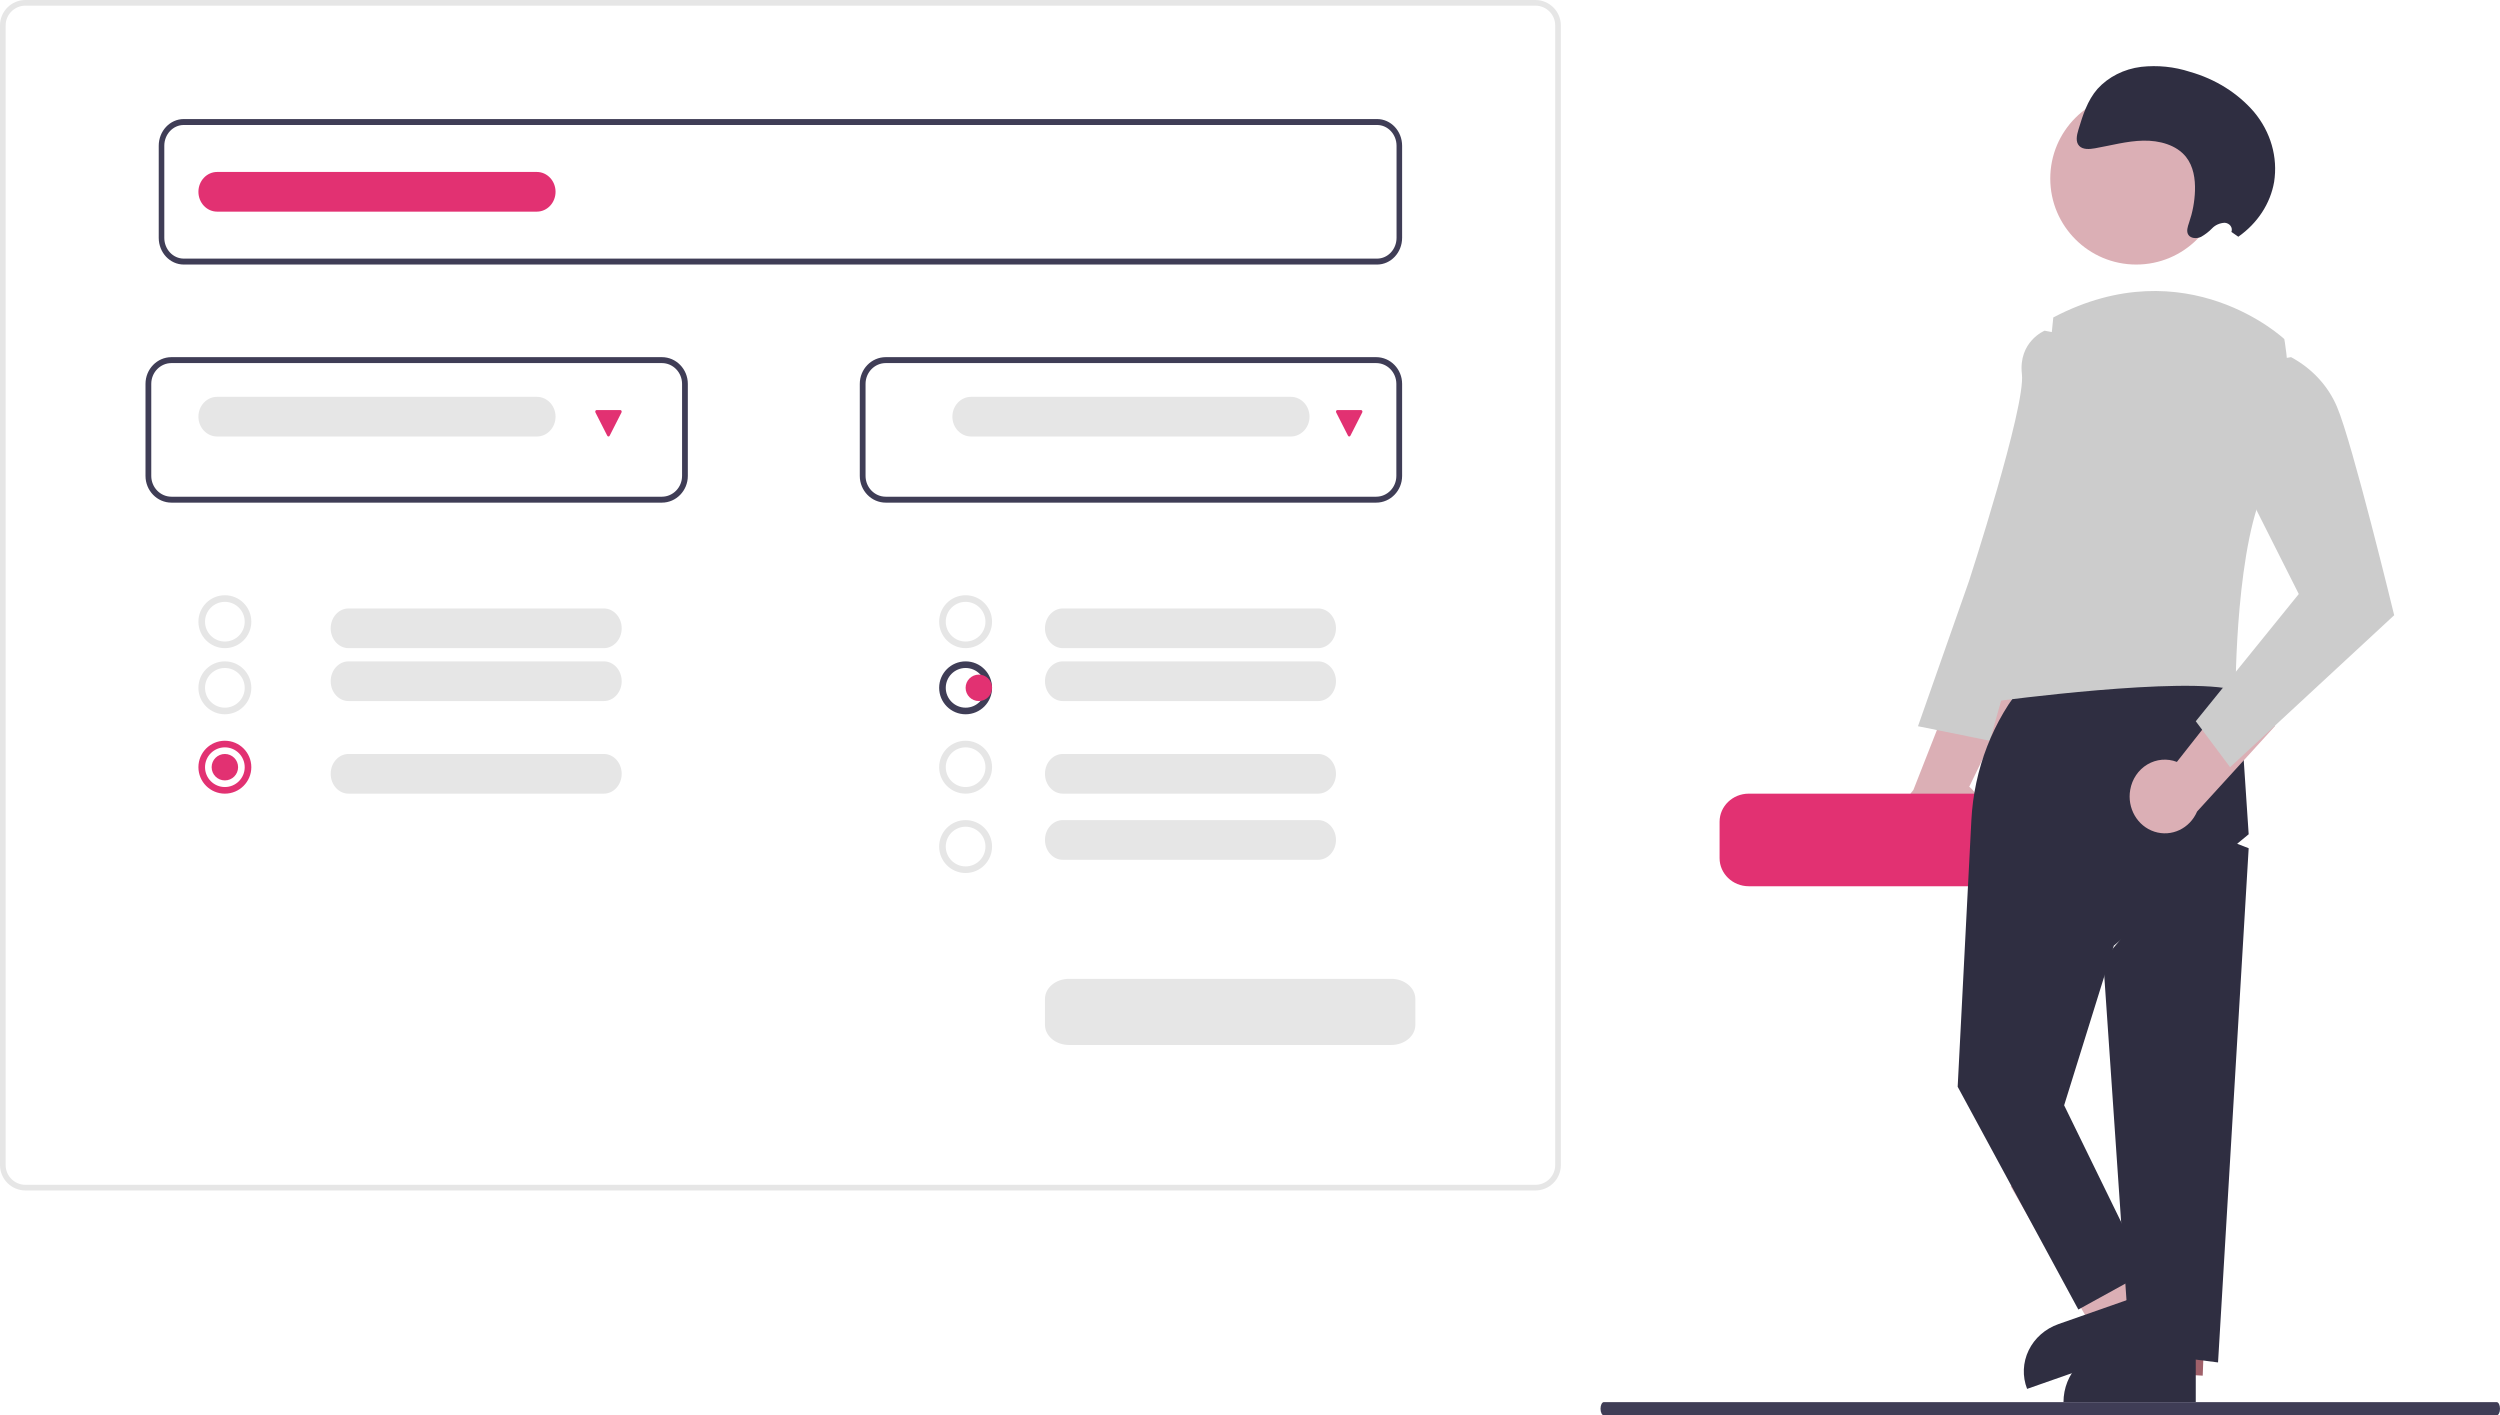 <?xml version="1.0" encoding="UTF-8"?>
<svg width="189px" height="107px" viewBox="0 0 189 107" version="1.1" xmlns="http://www.w3.org/2000/svg" xmlns:xlink="http://www.w3.org/1999/xlink">
    <title>E5E1437B-36F3-4598-805E-F96B81700C20</title>
    <g id="PRODUITS" stroke="none" stroke-width="1" fill="none" fill-rule="evenodd">
        <g id="ABO." transform="translate(-275, -1047)" fill-rule="nonzero">
            <g id="Group-36" transform="translate(254, 1047)">
                <g id="undraw_settings_tab_mgiw" transform="translate(21, 0)">
                    <path d="M148.647,63.463 C149.328,63 149.746,62.287 149.79,61.517 C149.835,60.747 149.5,59.998 148.876,59.473 L153,51 L147.761,51.804 L144.649,59.727 C143.724,60.757 143.795,62.25 144.816,63.203 C145.836,64.157 147.482,64.268 148.647,63.463 L148.647,63.463 Z" id="Path" fill="#DBAFB5"></path>
                    <path d="M156,25.274 L154.571,25 C154.571,25 152.571,25.823 152.857,28.292 C153.143,30.761 148.857,43.929 148.857,43.929 L145,54.903 L150.429,56 L154,43.381 L156,25.274 Z" id="Path" fill="#CCCCCC"></path>
                    <path d="M161.794,67 L132.206,67 C130.988,66.999 130.001,66.048 130,64.875 L130,62.125 C130.001,60.952 130.988,60.001 132.206,60 L161.794,60 C163.012,60.001 163.999,60.952 164,62.125 L164,64.875 C163.999,66.048 163.012,66.999 161.794,67 L161.794,67 Z" id="Path" fill="#E23172"></path>
                    <polygon id="Path" fill="#DBAFB5" points="162 99.865 158.551 101 152 89.676 157.09 88"></polygon>
                    <path d="M155.625,100.099 L161.609,98 L163,101.58 L153.248,105 L153.248,105 C152.88,104.051 152.923,103.001 153.369,102.082 C153.814,101.162 154.626,100.449 155.625,100.099 Z" id="Path" fill="#2F2E41"></path>
                    <polygon id="Path" fill="#A0616A" points="166.526 104 163.815 103.85 163 91 167 91.222"></polygon>
                    <path d="M159.864,102 L166,102 L166,106 L156,106 L156,106 C156,104.939 156.407,103.922 157.132,103.172 C157.856,102.421 158.839,102 159.864,102 Z" id="Path" fill="#2F2E41"></path>
                    <path d="M153.098,51.561 L153.098,51.561 C150.664,54.471 149.234,58.151 149.035,62.012 L148,82.158 L157.122,99 L162.219,96.193 L156.049,83.561 L159.805,71.491 L170,63.07 L169.195,51 L153.098,51.561 Z" id="Path" fill="#2F2E41"></path>
                    <polygon id="Path" fill="#2F2E41" points="167.105 63 170 64.127 167.684 103 161.027 102.155 159 72.577"></polygon>
                    <path d="M161.045,59.709 C161.183,58.903 161.656,58.202 162.337,57.795 C163.018,57.388 163.837,57.317 164.573,57.6 L170.552,50 L172,54.882 L166.1,61.351 C165.55,62.638 164.164,63.293 162.874,62.874 C161.584,62.455 160.799,61.095 161.045,59.709 L161.045,59.709 Z" id="Path" fill="#DBAFB5"></path>
                    <circle id="Oval" fill="#DBAFB5" cx="161.5" cy="13.5" r="6.5"></circle>
                    <path d="M172.693,25.634 C172.693,25.634 165.326,18.69 155.229,24 C155.229,24 152.637,50.277 151,53 C151,53 165.189,51.094 169.009,52.183 C169.009,52.183 169.009,40.746 171.465,36.39 C173.921,32.033 172.693,25.634 172.693,25.634 Z" id="Path" fill="#CCCCCC"></path>
                    <path d="M170.038,27.542 L173.204,27 C174.784,27.851 176.006,29.172 176.673,30.748 C177.827,33.42 181,46.511 181,46.511 L168.596,58 L166,54.527 L173.788,44.908 L169.75,36.893 L170.038,27.542 Z" id="Path" fill="#CCCCCC"></path>
                    <path d="M168.695,17.534 C168.753,17.38 168.729,17.211 168.63,17.076 C168.531,16.94 168.367,16.854 168.187,16.841 C167.819,16.859 167.475,17.011 167.235,17.262 C166.992,17.514 166.709,17.732 166.395,17.91 C166.069,18.057 165.628,18.036 165.443,17.756 C165.269,17.492 165.388,17.14 165.493,16.834 C165.762,16.056 165.912,15.249 165.94,14.435 C165.97,13.526 165.827,12.578 165.266,11.869 C164.543,10.955 163.249,10.608 162.024,10.633 C160.799,10.658 159.595,10.997 158.382,11.211 C157.963,11.285 157.471,11.323 157.191,11.032 C156.893,10.723 157.002,10.221 157.129,9.803 C157.458,8.719 157.806,7.597 158.57,6.721 C159.396,5.811 160.575,5.215 161.871,5.054 C163.115,4.916 164.378,5.044 165.556,5.429 C167.475,5.972 169.164,7.027 170.396,8.454 C171.667,9.972 172.216,11.878 171.923,13.758 C171.637,15.395 170.67,16.874 169.217,17.897" id="Path" fill="#2F2E41"></path>
                    <path d="M116.073,90 L1.927,90 C0.863,89.999 0.001,89.14 0,88.081 L0,1.919 C0.001,0.86 0.863,0.001 1.927,0 L116.073,0 C117.137,0.001 117.999,0.86 118,1.919 L118,88.081 C118,89.14 117.137,89.999 116.073,90 Z M1.927,0.427 C1.1,0.427 0.428,1.095 0.428,1.919 L0.428,88.081 C0.428,88.905 1.1,89.572 1.927,89.573 L116.073,89.573 C116.9,89.572 117.572,88.905 117.572,88.081 L117.572,1.919 C117.572,1.095 116.9,0.428 116.073,0.427 L1.927,0.427 Z" id="Shape" fill="#E6E6E6"></path>
                    <path d="M104.107,20 L13.893,20 C12.848,19.999 12.001,19.095 12,17.98 L12,11.02 C12.001,9.905 12.848,9.001 13.893,9 L104.107,9 C105.152,9.001 105.999,9.905 106,11.02 L106,17.98 C105.999,19.095 105.152,19.999 104.107,20 Z M13.893,9.449 C13.08,9.45 12.421,10.153 12.421,11.02 L12.421,17.98 C12.421,18.847 13.08,19.55 13.893,19.551 L104.107,19.551 C104.92,19.55 105.578,18.847 105.579,17.98 L105.579,11.02 C105.578,10.153 104.92,9.45 104.107,9.449 L13.893,9.449 Z" id="Shape" fill="#3F3D56"></path>
                    <path d="M50.037,38 L12.963,38 C11.879,37.999 11.001,37.095 11,35.98 L11,29.02 C11.001,27.905 11.879,27.001 12.963,27 L50.037,27 C51.121,27.001 51.999,27.905 52,29.02 L52,35.98 C51.999,37.095 51.121,37.999 50.037,38 L50.037,38 Z M12.963,27.449 C12.12,27.45 11.437,28.153 11.436,29.02 L11.436,35.98 C11.437,36.847 12.12,37.55 12.963,37.551 L50.037,37.551 C50.88,37.55 51.563,36.847 51.564,35.98 L51.564,29.02 C51.563,28.153 50.88,27.45 50.037,27.449 L12.963,27.449 Z" id="Shape" fill="#3F3D56"></path>
                    <path d="M104.037,38 L66.963,38 C65.879,37.999 65.001,37.095 65,35.98 L65,29.02 C65.001,27.905 65.879,27.001 66.963,27 L104.037,27 C105.121,27.001 105.999,27.905 106,29.02 L106,35.98 C105.999,37.095 105.121,37.999 104.037,38 L104.037,38 Z M66.963,27.449 C66.12,27.45 65.437,28.153 65.436,29.02 L65.436,35.98 C65.437,36.847 66.12,37.55 66.963,37.551 L104.037,37.551 C104.88,37.55 105.563,36.847 105.564,35.98 L105.564,29.02 C105.563,28.153 104.88,27.45 104.037,27.449 L66.963,27.449 Z" id="Shape" fill="#3F3D56"></path>
                    <path d="M105.183,79 L80.817,79 C79.814,78.999 79.001,78.32 79,77.482 L79,75.518 C79.001,74.68 79.814,74.001 80.817,74 L105.183,74 C106.186,74.001 106.999,74.68 107,75.518 L107,77.482 C106.999,78.32 106.186,78.999 105.183,79 Z" id="Path" fill="#E6E6E6"></path>
                    <path d="M17,49 C15.895,49 15,48.105 15,47 C15,45.895 15.895,45 17,45 C18.105,45 19,45.895 19,47 C18.999,48.104 18.104,48.999 17,49 Z M17,45.5 C16.172,45.5 15.5,46.172 15.5,47 C15.5,47.828 16.172,48.5 17,48.5 C17.828,48.5 18.5,47.828 18.5,47 C18.499,46.172 17.828,45.501 17,45.5 Z" id="Shape" fill="#E6E6E6"></path>
                    <path d="M17,54 C15.895,54 15,53.105 15,52 C15,50.895 15.895,50 17,50 C18.105,50 19,50.895 19,52 C18.999,53.104 18.104,53.999 17,54 Z M17,50.5 C16.172,50.5 15.5,51.172 15.5,52 C15.5,52.828 16.172,53.5 17,53.5 C17.828,53.5 18.5,52.828 18.5,52 C18.499,51.172 17.828,50.501 17,50.5 L17,50.5 Z" id="Shape" fill="#E6E6E6"></path>
                    <path d="M17,60 C15.895,60 15,59.105 15,58 C15,56.895 15.895,56 17,56 C18.105,56 19,56.895 19,58 C18.999,59.104 18.104,59.999 17,60 Z M17,56.5 C16.172,56.5 15.5,57.172 15.5,58 C15.5,58.828 16.172,59.5 17,59.5 C17.828,59.5 18.5,58.828 18.5,58 C18.499,57.172 17.828,56.501 17,56.5 Z" id="Shape" fill="#E23172"></path>
                    <path d="M26.349,46 C25.604,46 25,46.672 25,47.5 C25,48.328 25.604,49 26.349,49 L45.651,49 C46.396,49 47,48.328 47,47.5 C47,46.672 46.396,46 45.651,46 L26.349,46 Z" id="Path" fill="#E6E6E6"></path>
                    <path d="M26.349,50 C25.604,50 25,50.672 25,51.5 C25,52.328 25.604,53 26.349,53 L45.651,53 C46.396,53 47,52.328 47,51.5 C47,50.672 46.396,50 45.651,50 L26.349,50 Z" id="Path" fill="#E6E6E6"></path>
                    <path d="M26.349,57 C25.604,57 25,57.672 25,58.5 C25,59.328 25.604,60 26.349,60 L45.651,60 C46.396,60 47,59.328 47,58.5 C47,57.672 46.396,57 45.651,57 L26.349,57 Z" id="Path" fill="#E6E6E6"></path>
                    <path d="M73,49 C71.895,49 71,48.105 71,47 C71,45.895 71.895,45 73,45 C74.105,45 75,45.895 75,47 C74.999,48.104 74.104,48.999 73,49 Z M73,45.5 C72.172,45.5 71.5,46.172 71.5,47 C71.5,47.828 72.172,48.5 73,48.5 C73.828,48.5 74.5,47.828 74.5,47 C74.499,46.172 73.828,45.501 73,45.5 Z" id="Shape" fill="#E6E6E6"></path>
                    <path d="M73,54 C71.895,54 71,53.105 71,52 C71,50.895 71.895,50 73,50 C74.105,50 75,50.895 75,52 C74.999,53.104 74.104,53.999 73,54 Z M73,50.5 C72.172,50.5 71.5,51.172 71.5,52 C71.5,52.828 72.172,53.5 73,53.5 C73.828,53.5 74.5,52.828 74.5,52 C74.499,51.172 73.828,50.501 73,50.5 L73,50.5 Z" id="Shape" fill="#3F3D56"></path>
                    <path d="M73,60 C71.895,60 71,59.105 71,58 C71,56.895 71.895,56 73,56 C74.105,56 75,56.895 75,58 C74.999,59.104 74.104,59.999 73,60 Z M73,56.5 C72.172,56.5 71.5,57.172 71.5,58 C71.5,58.828 72.172,59.5 73,59.5 C73.828,59.5 74.5,58.828 74.5,58 C74.499,57.172 73.828,56.501 73,56.5 Z" id="Shape" fill="#E6E6E6"></path>
                    <path d="M73,66 C71.895,66 71,65.105 71,64 C71,62.895 71.895,62 73,62 C74.105,62 75,62.895 75,64 C74.999,65.104 74.104,65.999 73,66 Z M73,62.5 C72.172,62.5 71.5,63.172 71.5,64 C71.5,64.828 72.172,65.5 73,65.5 C73.828,65.5 74.5,64.828 74.5,64 C74.499,63.172 73.828,62.501 73,62.5 L73,62.5 Z" id="Shape" fill="#E6E6E6"></path>
                    <path d="M80.349,46 C79.604,46 79,46.672 79,47.5 C79,48.328 79.604,49 80.349,49 L99.651,49 C100.396,49 101,48.328 101,47.5 C101,46.672 100.396,46 99.651,46 L80.349,46 Z" id="Path" fill="#E6E6E6"></path>
                    <path d="M80.349,50 C79.604,50 79,50.672 79,51.5 C79,52.328 79.604,53 80.349,53 L99.651,53 C100.396,53 101,52.328 101,51.5 C101,50.672 100.396,50 99.651,50 L80.349,50 Z" id="Path" fill="#E6E6E6"></path>
                    <path d="M80.349,57 C79.604,57 79,57.672 79,58.5 C79,59.328 79.604,60 80.349,60 L99.651,60 C100.396,60 101,59.328 101,58.5 C101,57.672 100.396,57 99.651,57 L80.349,57 Z" id="Path" fill="#E6E6E6"></path>
                    <path d="M80.349,62 C79.604,62 79,62.672 79,63.5 C79,64.328 79.604,65 80.349,65 L99.651,65 C100.396,65 101,64.328 101,63.5 C101,62.672 100.396,62 99.651,62 L80.349,62 Z" id="Path" fill="#E6E6E6"></path>
                    <path d="M16.415,30 C15.634,30 15,30.672 15,31.5 C15,32.328 15.634,33 16.415,33 L40.585,33 C41.366,33 42,32.328 42,31.5 C42,30.672 41.366,30 40.585,30 L16.415,30 Z" id="Path" fill="#E6E6E6"></path>
                    <path d="M16.415,13 C15.634,13 15,13.672 15,14.5 C15,15.328 15.634,16 16.415,16 L40.585,16 C41.366,16 42,15.328 42,14.5 C42,13.672 41.366,13 40.585,13 L16.415,13 Z" id="Path" fill="#E23172"></path>
                    <path d="M45.105,31 C45.068,31 45.033,31.023 45.014,31.06 C44.995,31.097 44.995,31.143 45.014,31.18 L45.909,32.94 C45.928,32.977 45.962,33 46,33 C46.038,33 46.072,32.977 46.091,32.94 L46.986,31.18 C47.005,31.143 47.005,31.097 46.986,31.06 C46.967,31.023 46.932,31 46.895,31 L45.105,31 Z" id="Path" fill="#E23172"></path>
                    <path d="M73.415,30 C72.634,30 72,30.672 72,31.5 C72,32.328 72.634,33 73.415,33 L97.585,33 C98.366,33 99,32.328 99,31.5 C99,30.672 98.366,30 97.585,30 L73.415,30 Z" id="Path" fill="#E6E6E6"></path>
                    <path d="M101.105,31 C101.068,31 101.033,31.023 101.014,31.06 C100.995,31.097 100.995,31.143 101.014,31.18 L101.909,32.94 C101.928,32.977 101.962,33 102,33 C102.038,33 102.072,32.977 102.091,32.94 L102.986,31.18 C103.005,31.143 103.005,31.097 102.986,31.06 C102.967,31.023 102.932,31 102.895,31 L101.105,31 Z" id="Path" fill="#E23172"></path>
                    <circle id="Oval" fill="#E23172" cx="74" cy="52" r="1"></circle>
                    <circle id="Oval" fill="#E23172" cx="17" cy="58" r="1"></circle>
                    <path d="M188.749,107 L121.251,107 C121.112,107 121,106.776 121,106.5 C121,106.224 121.112,106 121.251,106 L188.749,106 C188.888,106 189,106.224 189,106.5 C189,106.776 188.888,107 188.749,107 Z" id="Path" fill="#3F3D56"></path>
                </g>
            </g>
        </g>
    </g>
</svg>